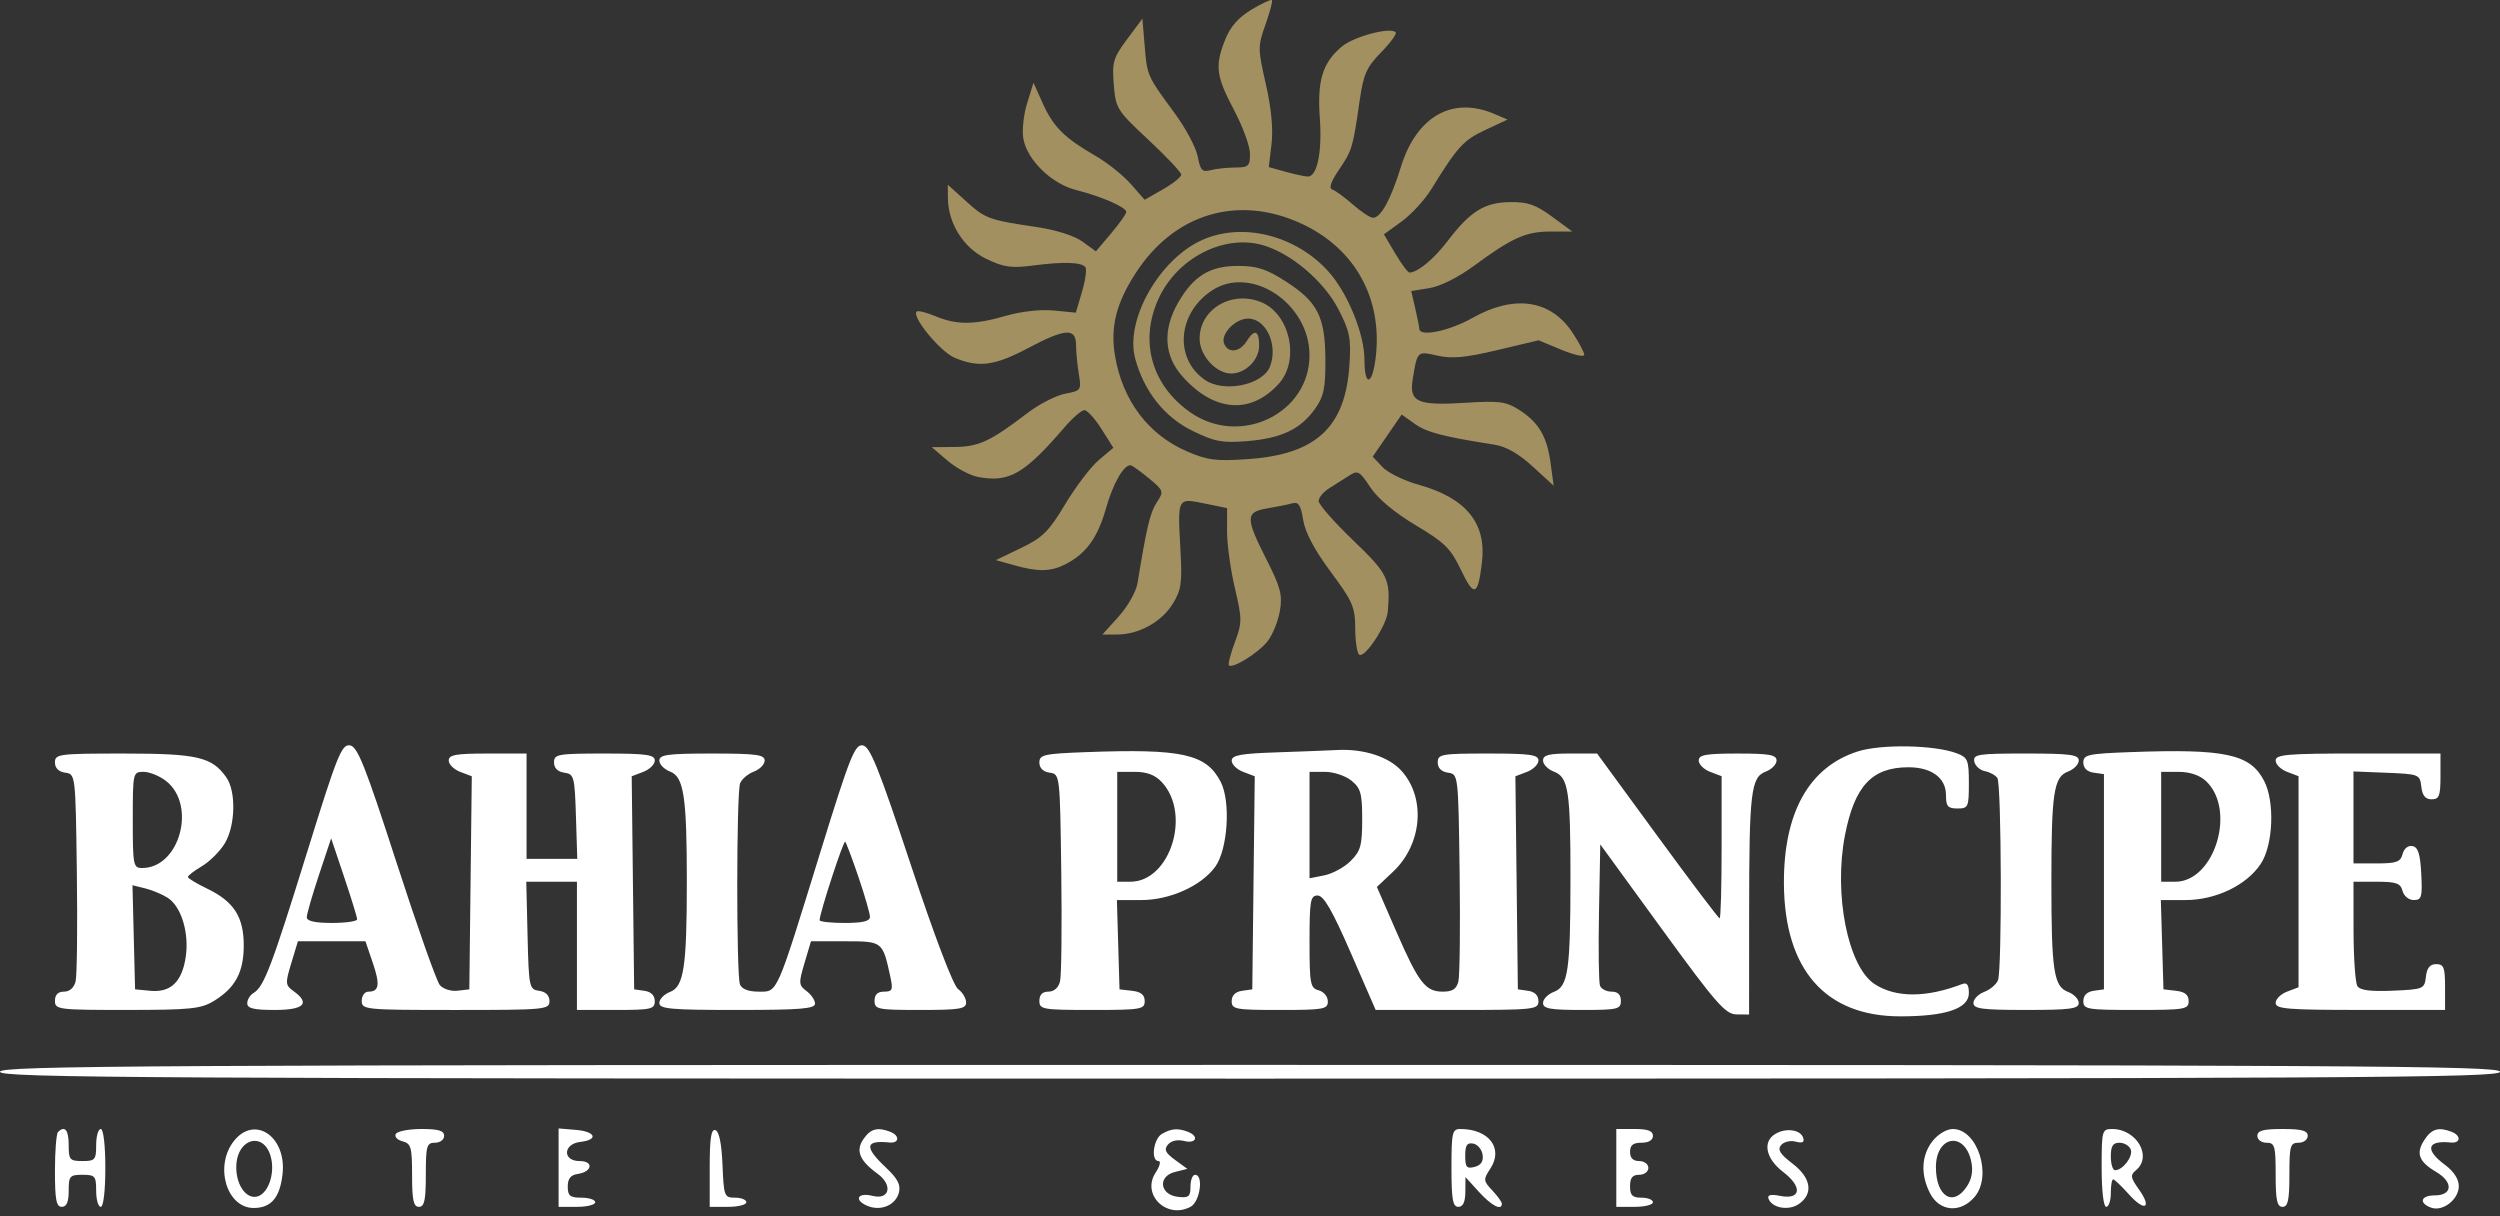 <svg fill="none" height="108" viewBox="0 0 222 108" width="222" xmlns="http://www.w3.org/2000/svg"><rect x="0" y="0" width="222" height="108" fill="#333333" stroke="none"/><g clip-rule="evenodd" fill-rule="evenodd"><path d="m27.25 75.74c-3.126 10.088-3.816 11.898-4.739 12.439-.305.179-.555.59-.555.915 0 .45.579.59 2.44.59 2.609 0 3.187-.583 1.664-1.678-.725-.522-.738-.683-.191-2.489l.585-1.931h2.999 2.999l.641 1.881c.674 1.978.583 2.592-.385 2.592-.322 0-.586.366-.586.813 0 .787.271.813 8.335.813 7.964 0 8.335-.035 8.335-.785 0-.505-.327-.832-.915-.915-.882-.125-.919-.302-1.03-4.908l-.114-4.777h2.249 2.249v5.692 5.692h3.456c3.143 0 3.456-.071 3.456-.785 0-.505-.327-.832-.915-.915l-.915-.13-.109-9.461-.109-9.46 1.024-.39c.563-.214 1.024-.668 1.024-1.009 0-.518-.736-.62-4.473-.62-4.148 0-4.473.057-4.473.785 0 .505.327.832.915.915.864.123.921.342 1.032 3.891l.117 3.761h-2.251-2.252v-4.676-4.676h-3.456c-2.826 0-3.456.113-3.456.62 0 .341.461.795 1.024 1.009l1.024.39-.109 9.46-.109 9.461-1.051.122c-.585.068-1.283-.158-1.575-.509-.288-.347-2.019-5.251-3.847-10.897-2.791-8.619-3.454-10.285-4.139-10.385-.729-.106-1.133.907-3.813 9.555zm45.575.002c-3.947 12.773-3.744 12.315-5.469 12.315-.902 0-1.488-.229-1.647-.643-.329-.858-.318-16.994.012-17.855.142-.371.691-.839 1.22-1.04.529-.201.961-.644.961-.985 0-.52-.757-.62-4.676-.62-3.919 0-4.676.1-4.676.62 0 .341.431.783.957.984 1.217.463 1.483 2.213 1.483 9.781s-.266 9.318-1.483 9.781c-.526.2-.957.643-.957.984 0 .531.989.62 6.912.62 5.601 0 6.912-.106 6.912-.56 0-.308-.339-.811-.754-1.118-.698-.516-.711-.701-.18-2.489l.574-1.931h3.036c3.33 0 3.327-.002 4.013 3.151.252 1.159.184 1.321-.558 1.321-.574 0-.845.261-.845.813 0 .759.271.813 4.066.813 3.497 0 4.066-.093 4.066-.667 0-.367-.32-.901-.712-1.186-.431-.314-2.087-4.668-4.195-11.023-2.869-8.653-3.623-10.524-4.277-10.621-.701-.104-1.143 1.014-3.783 9.555zm92.133-9.012c-4.329 1.389-6.59 5.457-6.546 11.772.055 7.612 3.688 11.747 10.324 11.75 4.059.002 6.099-.69 6.099-2.067 0-.727-.171-.962-.584-.804-3.205 1.23-5.916 1.231-7.79.002-2.37-1.552-3.648-7.987-2.626-13.226.852-4.372 2.399-6.024 5.643-6.024 2.042 0 3.324.95 3.324 2.463 0 1.006.163 1.197 1.017 1.197.961 0 1.016-.121 1.016-2.246 0-2.051-.093-2.281-1.068-2.652-1.965-.747-6.717-.836-8.809-.165zm-68.494.058c-3.765.14-4.168.229-4.168.925 0 .49.333.818.915.901.912.13.915.155 1.03 8.872.063 4.808.014 9.153-.109 9.657-.139.565-.532.915-1.03.915-.534 0-.805.274-.805.813 0 .766.271.813 4.676.813 4.351 0 4.676-.054 4.676-.786 0-.555-.328-.824-1.118-.915l-1.118-.129-.116-3.964-.116-3.964h2.164c2.543 0 5.324-1.251 6.564-2.952 1.122-1.54 1.395-5.79.486-7.549-1.282-2.479-3.425-2.953-11.93-2.636zm16.874.023c-3.18.107-3.964.253-3.964.738 0 .333.46.78 1.023.995l1.025.39-.11 9.46-.109 9.461-.915.13c-.587.083-.914.41-.914.915 0 .725.322.785 4.269.785 3.91 0 4.269-.064 4.269-.766 0-.424-.363-.861-.813-.979-.745-.195-.813-.555-.813-4.316 0-3.661.078-4.104.722-4.104.536 0 1.295 1.315 2.937 5.082l2.214 5.082h7.228c6.871 0 7.228-.039 7.228-.785 0-.505-.327-.832-.914-.915l-.915-.13-.109-9.461-.11-9.46 1.025-.39c.563-.214 1.023-.668 1.023-1.009 0-.518-.736-.62-4.472-.62-4.148 0-4.473.057-4.473.785 0 .505.327.832.915.915.912.13.915.155 1.03 8.872.063 4.808.014 9.153-.109 9.657-.167.68-.52.915-1.374.915-1.556 0-2.147-.764-4.149-5.36l-1.715-3.937 1.441-1.359c2.577-2.43 2.922-6.52.755-8.939-1.135-1.266-3.358-1.987-5.739-1.861-.782.041-3.207.135-5.387.208zm75.83-.023c-3.766.14-4.168.229-4.168.925 0 .49.333.818.915.901l.915.13v9.555 9.555l-.915.13c-.588.083-.915.41-.915.915 0 .73.327.785 4.676.785 4.351 0 4.676-.054 4.676-.786 0-.555-.328-.824-1.118-.915l-1.119-.129-.116-3.964-.116-3.964h2.165c2.709 0 5.439-1.307 6.704-3.211 1.109-1.669 1.266-5.507.302-7.373-1.236-2.389-3.457-2.866-11.886-2.553zm-184.289.911c0 .505.327.832.915.915.912.13.915.155 1.03 8.872.063 4.808.014 9.153-.109 9.657-.139.565-.532.915-1.03.915-.534 0-.805.274-.805.813 0 .779.27.813 6.404.811 5.63-.001 6.561-.097 7.703-.794 1.91-1.165 2.657-2.553 2.657-4.941 0-2.532-.883-3.9-3.252-5.038-.931-.447-1.699-.911-1.707-1.03-.008-.119.548-.55 1.236-.956.688-.407 1.602-1.315 2.031-2.019.954-1.565 1.031-4.608.149-5.868-1.274-1.819-2.569-2.121-9.103-2.121-5.775 0-6.119.044-6.119.785zm132.143-.165c0 .341.432.784.959.985 1.296.492 1.481 1.687 1.476 9.526-.006 8.172-.209 9.553-1.477 10.035-.527.2-.958.643-.958.984 0 .507.63.62 3.456.62 3.185 0 3.456-.064 3.456-.813 0-.546-.271-.813-.826-.813-.454 0-.917-.237-1.028-.526s-.151-3.232-.089-6.539l.113-6.012 5.489 7.544c4.803 6.6 5.629 7.545 6.608 7.555l1.118.011.004-9.047c.005-10.738.157-12.023 1.477-12.525.527-.2.958-.643.958-.984 0-.507-.63-.62-3.456-.62s-3.456.113-3.456.62c0 .341.458.794 1.017 1.006l1.016.386v6.312c0 3.472-.078 6.312-.174 6.312-.097 0-2.585-3.293-5.529-7.319l-5.355-7.319h-2.399c-1.88 0-2.4.135-2.4.62zm38.296.087c.075.389.5.776.945.86.445.085.943.361 1.107.615.366.564.414 17.001.053 17.942-.143.371-.691.839-1.22 1.04-.529.201-.961.644-.961.985 0 .52.756.62 4.676.62 3.919 0 4.675-.1 4.675-.62 0-.341-.431-.784-.958-.984-1.262-.48-1.472-1.874-1.472-9.781s.21-9.3 1.472-9.781c.527-.2.958-.643.958-.984 0-.52-.76-.62-4.705-.62-4.251 0-4.693.068-4.57.707zm26.759-.087c0 .341.457.794 1.016 1.006l1.017.386v9.372 9.372l-1.017.386c-.559.213-1.016.666-1.016 1.006 0 .533 1.053.62 7.522.62h7.522v-2.033c0-1.739-.114-2.033-.786-2.033-.556 0-.824.328-.915 1.118-.125 1.086-.21 1.122-2.938 1.24-1.974.086-2.91-.035-3.145-.406-.185-.29-.338-2.495-.342-4.899l-.006-4.371h2.071c1.729 0 2.106.134 2.284.813.12.46.554.813.999.813.699 0 .772-.256.664-2.334-.093-1.766-.283-2.365-.781-2.459-.388-.074-.749.218-.877.708-.184.702-.544.833-2.289.833h-2.071v-4.084-4.084l2.948.119c2.879.117 2.95.146 3.076 1.238.091.79.36 1.118.915 1.118.672 0 .786-.294.786-2.033v-2.033h-7.318c-6.288 0-7.319.087-7.319.62zm-187.327 1.821c2.73 2.148 1.2 7.724-2.119 7.724-.796 0-.84-.226-.84-4.269 0-4.218.011-4.269.962-4.269.529 0 1.428.367 1.998.815zm88.421.1c2.638 2.836.738 8.843-2.797 8.843h-1.165v-4.879-4.879h1.555c1.09 0 1.811.274 2.407.915zm16.831-.137c.832.674.96 1.131.96 3.447 0 2.305-.139 2.808-1.017 3.685-.559.559-1.611 1.135-2.338 1.28l-1.321.264v-4.727-4.727h1.378c.758 0 1.81.35 2.338.777zm75.88.034c2.729 2.542.782 8.947-2.719 8.947h-1.251v-4.879-4.879h1.55c.986 0 1.866.295 2.42.811zm-164.168 12.283c0 .178-1.006.323-2.236.323-1.514 0-2.236-.164-2.236-.507 0-.279.487-1.969 1.082-3.757l1.082-3.25 1.154 3.434c.635 1.889 1.154 3.579 1.154 3.757zm44.524-3.737c.558 1.641 1.015 3.225 1.015 3.522 0 .382-.651.539-2.236.539-1.23 0-2.236-.111-2.236-.246 0-.616 2.121-7.12 2.273-6.969.093.094.627 1.513 1.185 3.154zm-61.332 1.837c1.2.776 1.905 3.116 1.585 5.256-.331 2.204-1.338 3.165-3.136 2.993l-1.36-.13-.116-4.622-.115-4.622 1.132.279c.623.153 1.527.534 2.011.846zm-14.906 15.438c0 .541 12.604.61 111 .61 98.396 0 111-.069 111-.61 0-.541-12.604-.61-111-.61-98.396 0-111 .069-111 .61zm5.15 5.354c-.149.149-.271 1.704-.271 3.456 0 2.56.12 3.185.61 3.185.426 0 .61-.43.61-1.423 0-1.31.097-1.424 1.22-1.424s1.22.114 1.22 1.424c0 .782.183 1.423.407 1.423.239 0 .407-1.423.407-3.456s-.168-3.456-.407-3.456c-.224 0-.407.64-.407 1.423 0 1.31-.097 1.423-1.22 1.423s-1.22-.113-1.22-1.423c0-1.346-.341-1.76-.949-1.152zm15.616.8c-1.746 2.22-.644 5.942 1.759 5.942 1.551 0 2.331-.915 2.565-3.007.373-3.341-2.482-5.278-4.325-2.935zm14.387-.638c-.148.239.116.535.586.658.763.2.854.52.854 3.022 0 2.217.127 2.799.61 2.799.484 0 .61-.587.61-2.847 0-2.574.077-2.846.813-2.846.452 0 .813-.271.813-.61 0-.459-.494-.609-2.009-.609-1.105 0-2.13.195-2.277.433zm14.451 2.998v3.481h1.626c.894 0 1.626-.183 1.626-.407s-.549-.407-1.22-.407c-1.021 0-1.22-.161-1.22-.988 0-.703.255-1.025.883-1.118 1.302-.192 1.441-1.146.167-1.146-1.532 0-1.471-1.524.068-1.701 1.641-.189 1.363-.922-.407-1.068l-1.525-.127zm13.418-.009v3.49h1.626c.894 0 1.626-.183 1.626-.407s-.449-.407-.999-.407c-.957 0-1.004-.123-1.118-2.915-.077-1.88-.3-2.975-.628-3.083-.38-.126-.508.711-.508 3.322zm13.663-2.546c-.727 1.038-.376 1.918 1.237 3.092 1.387 1.011 1.083 2.352-.445 1.969-1.289-.324-1.681.329-.517.86 1.195.544 2.561-.002 2.86-1.143.182-.698-.098-1.238-1.163-2.243-1.935-1.824-1.845-2.434.324-2.213.887.09.938-.618.068-.952-1.126-.432-1.734-.27-2.364.63zm26.488-.437c-.756.44-.998 2.407-.296 2.407.229 0 .112.464-.261 1.033-1.277 1.949.991 4.16 3.107 3.028.841-.45 1.177-2.842.398-2.842-.224 0-.407.47-.407 1.044 0 .898-.155 1.026-1.118.915-1.612-.186-1.81-1.82-.267-2.207l1.106-.278-1.093-.797c-.862-.628-.995-.916-.628-1.359.286-.344.844-.468 1.437-.319 1.074.27 1.351-.424.327-.818-.889-.34-1.473-.292-2.305.193zm25.717 3.017c0 2.801.116 3.456.61 3.456.415 0 .614-.424.622-1.322l.012-1.321 1.202 1.321c1.118 1.229 2.027 1.697 2.027 1.043 0-.154-.382-.685-.848-1.181-.806-.858-.814-.955-.17-1.938 1.178-1.797-.127-3.514-2.668-3.514-.717 0-.787.309-.787 3.456zm14.637 0v3.456h1.627c.894 0 1.626-.183 1.626-.407s-.457-.407-1.016-.407c-.813 0-1.017-.203-1.017-1.016 0-.745.217-1.017.813-1.017.452 0 .814-.271.814-.609 0-.339-.362-.61-.814-.61-.542 0-.813-.271-.813-.813 0-.597.271-.814 1.017-.814.632 0 1.016-.23 1.016-.61 0-.44-.452-.609-1.626-.609h-1.627zm14.13-3.025c-1.172.696-.863 2.203.695 3.391 1.733 1.322 1.579 2.487-.278 2.116-.803-.161-1.144-.086-1.039.227.285.853 1.8 1.127 2.709.49 1.311-.918 1.083-2.323-.583-3.594-1.102-.84-1.339-1.226-1.001-1.632.243-.293.825-.432 1.294-.309.61.159.799.061.665-.347-.237-.718-1.529-.897-2.462-.342zm13.955.64c-.998 1.269-1.08 2.982-.222 4.641.843 1.632 2.707 1.782 3.953.319 1.597-1.874.266-6.031-1.931-6.031-.55 0-1.316.455-1.8 1.071zm15.014 2.385c0 2.033.168 3.456.407 3.456.224 0 .407-.549.407-1.22s.093-1.22.209-1.22c.115 0 .74.595 1.389 1.321 1.418 1.587 2.095 1.254.89-.439-.746-1.048-.777-1.26-.247-1.699 1.466-1.217.046-3.655-2.129-3.655-.891 0-.926.13-.926 3.456zm13.825-2.847c0 .339.361.61.813.61.736 0 .813.272.813 2.846 0 2.26.126 2.847.61 2.847s.61-.587.61-2.847c0-2.574.077-2.846.813-2.846.452 0 .813-.271.813-.61 0-.468-.52-.609-2.236-.609-1.717 0-2.236.141-2.236.609zm14.84.35c-.786 1.2-.517 1.933 1.052 2.86 1.524.899 1.446 2.076-.138 2.076-1.246 0-1.448.673-.327 1.088 1.034.382 2.463-.726 2.463-1.912 0-.619-.451-1.314-1.22-1.883-1.825-1.349-1.606-2.205.508-1.99.887.09.938-.618.068-.952-1.155-.443-1.767-.262-2.406.713zm-191.189 1.752c.262 1.368-.289 2.918-1.155 3.25-.986.379-1.967-.892-1.967-2.547 0-2.692 2.628-3.284 3.121-.703zm150.939.148c.185.84.062 1.562-.383 2.24-1.213 1.852-2.75.897-2.75-1.71 0-2.795 2.541-3.226 3.133-.53zm-43.385-.57c.084.584-.143.927-.712 1.076-.703.184-.834.028-.834-.994 0-.934.163-1.18.711-1.076.392.075.767.522.835.994zm57.553-.472c.232.607-.701 1.842-1.392 1.842-.207 0-.377-.549-.377-1.22 0-.926.185-1.22.769-1.22.424 0 .873.27 1 .598z" fill="#fff"/><path d="m111.131.857c-1.146.683-1.872 1.506-2.323 2.633-.941 2.352-.83 3.259.768 6.27.782 1.476 1.423 3.229 1.423 3.896 0 1.097-.127 1.214-1.322 1.22-.727.003-1.71.11-2.184.237-.731.196-.905.012-1.132-1.199-.148-.787-1.049-2.494-2.003-3.795-1.521-2.072-2.111-2.868-2.39-3.762-.182-.584-.231-1.21-.319-2.262l-.205-2.44-1.359 1.83c-1.232 1.659-1.341 2.035-1.181 4.028.172 2.125.274 2.289 3.087 4.912 1.599 1.493 2.907 2.882 2.905 3.087-.001.205-.733.791-1.627 1.301l-1.624.927-1.236-1.407c-.68-.774-2.097-1.902-3.15-2.507-2.725-1.566-3.728-2.566-4.664-4.649l-.822-1.83-.567 1.83c-.312 1.006-.462 2.419-.333 3.139.341 1.902 2.507 4.009 4.684 4.556 2.245.564 4.465 1.538 4.456 1.955-.003.171-.611 1.027-1.351 1.902l-1.345 1.59-1.19-.864c-.709-.515-2.341-1.036-4.036-1.288-4.322-.644-4.576-.736-6.312-2.305l-1.616-1.46.009 1.166c.018 2.265 1.375 4.432 3.389 5.406 1.581.765 2.222.856 4.214.599 2.671-.346 4.229-.297 4.605.144.142.166.01 1.145-.293 2.174l-.552 1.871-1.968-.189c-1.166-.112-2.886.078-4.223.467-2.813.818-4.389.828-6.273.041-.809-.338-1.562-.525-1.673-.415-.462.462 2.104 3.575 3.389 4.112 2.127.888 3.545.703 6.464-.845 3.334-1.769 4.296-1.837 4.302-.305.002.615.114 1.78.248 2.589.236 1.428.201 1.479-1.215 1.745-.802.15-2.311.925-3.353 1.72-3.293 2.514-4.314 2.989-6.459 3.008l-2.033.018 1.404 1.201c.772.66 1.993 1.31 2.713 1.446 2.763.518 4.098-.254 7.718-4.462.695-.808 1.47-1.47 1.723-1.47s.934.752 1.514 1.671l1.055 1.671-1.28 1.074c-.704.591-2.047 2.351-2.984 3.912-1.468 2.446-2.013 2.987-3.937 3.913l-2.233 1.073 1.626.457c2.157.605 3.271.578 4.595-.111 1.807-.941 2.819-2.342 3.55-4.918.631-2.225 1.57-3.879 2.186-3.852.132.006.86.524 1.617 1.151 1.338 1.11 1.357 1.169.711 2.155-.59.901-.892 2.166-1.71 7.176-.12.74-.871 2.066-1.667 2.948l-1.447 1.602h1.308c1.921 0 3.941-1.113 4.934-2.722.76-1.23.85-1.85.69-4.734-.157-2.823-.231-3.942.247-4.281.324-.229.901-.101 1.876.099l2.018.413-.006 2.054c-.003 1.13.308 3.391.69 5.024.655 2.799.655 3.077.001 4.841-.382 1.029-.617 1.948-.524 2.041.325.325 2.619-1.101 3.428-2.13.449-.571.942-1.785 1.097-2.7.24-1.423.068-2.084-1.188-4.562-1.885-3.718-1.878-4.215.059-4.542.839-.141 1.841-.344 2.228-.45.556-.152.758.155.97 1.477.177 1.107.999 2.657 2.44 4.599 1.965 2.649 2.174 3.131 2.181 5.04.005 1.161.168 2.21.364 2.331.501.309 2.423-2.603 2.529-3.831.25-2.889.02-3.361-3.088-6.341-1.677-1.608-3.05-3.173-3.05-3.479 0-.306.412-.811.915-1.122.504-.312 1.3-.817 1.771-1.122.79-.513.936-.434 1.906 1.032.665 1.004 2.144 2.24 4.024 3.362 2.588 1.545 3.108 2.059 4.023 3.979 1.164 2.441 1.505 2.313 1.861-.699.411-3.467-1.422-5.707-5.625-6.876-1.291-.359-2.736-1.067-3.212-1.574l-.866-.921 1.287-1.87 1.287-1.87 1.166.83c1.061.755 2.52 1.137 7.052 1.842 1.053.164 2.166.797 3.419 1.946l1.858 1.703-.271-2.007c-.321-2.383-1.066-3.635-2.828-4.751-1.126-.714-1.754-.794-4.71-.607-4.302.273-5.044-.06-4.704-2.111.229-1.379.322-1.992.661-2.196.278-.167.721-.06 1.54.124 1.285.288 2.494.176 5.319-.496l3.657-.869 2.026.842c1.115.463 2.027.665 2.027.449s-.471-1.104-1.046-1.973c-1.937-2.927-5.166-3.4-8.885-1.301-2.066 1.166-4.693 1.705-4.716.968-.005-.168-.169-.992-.365-1.832l-.354-1.527 1.617-.259c.966-.154 2.568-.959 3.98-1.998 3.366-2.479 4.592-3.026 6.779-3.026h1.93l-1.797-1.321c-1.464-1.076-2.16-1.316-3.75-1.291-2.268.035-3.512.813-5.536 3.464-1.218 1.596-2.613 2.753-3.368 2.794-.145.008-.717-.754-1.272-1.693l-1.008-1.706 1.571-1.137c.863-.626 2.05-1.916 2.636-2.868 2.324-3.768 2.853-4.35 4.78-5.252l1.991-.933-1.168-.499c-3.735-1.595-6.914.212-8.307 4.722-.896 2.898-1.776 4.5-2.473 4.5-.244 0-1.046-.528-1.781-1.173-.734-.645-1.557-1.247-1.828-1.337-.331-.111-.141-.682.581-1.746 1.172-1.726 1.239-1.95 1.834-6.079.351-2.43.611-3.023 1.92-4.363.834-.853 1.414-1.652 1.291-1.776-.485-.485-3.723.377-4.79 1.275-1.705 1.434-2.187 3.003-1.948 6.342.215 3-.231 5.197-1.055 5.194-.258-.001-1.146-.19-1.973-.42l-1.504-.418.243-2.048c.159-1.34-.016-3.18-.505-5.322-.717-3.141-.719-3.356-.03-5.295.395-1.111.651-2.087.571-2.168-.081-.081-.898.3-1.814.847zm11.022 30.962c.66-5.279-1.816-9.766-6.604-11.97-5.619-2.586-11.281-.89-14.703 4.405-1.736 2.685-2.262 4.798-1.832 7.348.671 3.97 2.958 7.005 6.394 8.483 1.839.791 2.579.883 5.459.68 6.013-.424 8.598-2.831 8.962-8.339.158-2.383.039-2.987-.971-4.95-1.305-2.535-4.27-5.037-6.79-5.726-3.418-.935-7.486 1.151-9.151 4.693-1.782 3.792-.684 7.77 2.816 10.195 4.406 3.053 10.551.085 10.551-5.096 0-4.601-5.185-8.041-8.662-5.748-3.05 2.011-3.374 6.017-.642 7.931 1.684 1.18 5.164.469 5.799-1.185.731-1.904-.343-4.251-1.944-4.251-1.143 0-2.461 1.371-2.135 2.221.337.877 1.383.778 1.986-.188.718-1.149 1.126-1.01 1.126.383 0 1.254-1.216 2.463-2.476 2.463-1.356 0-2.81-1.604-2.81-3.098 0-2.635 2.876-4.322 5.5-3.225 2.542 1.062 3.409 5.155 1.532 7.229-2.507 2.77-5.789 2.505-8.598-.695-1.593-1.814-1.719-4.094-.359-6.474 1.368-2.392 2.821-3.291 5.318-3.291 1.709 0 2.526.264 4.257 1.375 2.837 1.821 3.504 3.14 3.519 6.96.01 2.554-.142 3.265-.935 4.377-1.279 1.794-2.994 2.603-6.034 2.847-2.199.176-2.858.052-4.836-.916-2.491-1.219-4.302-3.506-5.088-6.426-.914-3.391 2.12-8.78 5.912-10.502 3.588-1.63 8.331-.458 11.249 2.779 1.709 1.896 3.2 5.546 3.2 7.833 0 2.405.685 2.322.99-.12z" fill="#a29061"/></g></svg>
